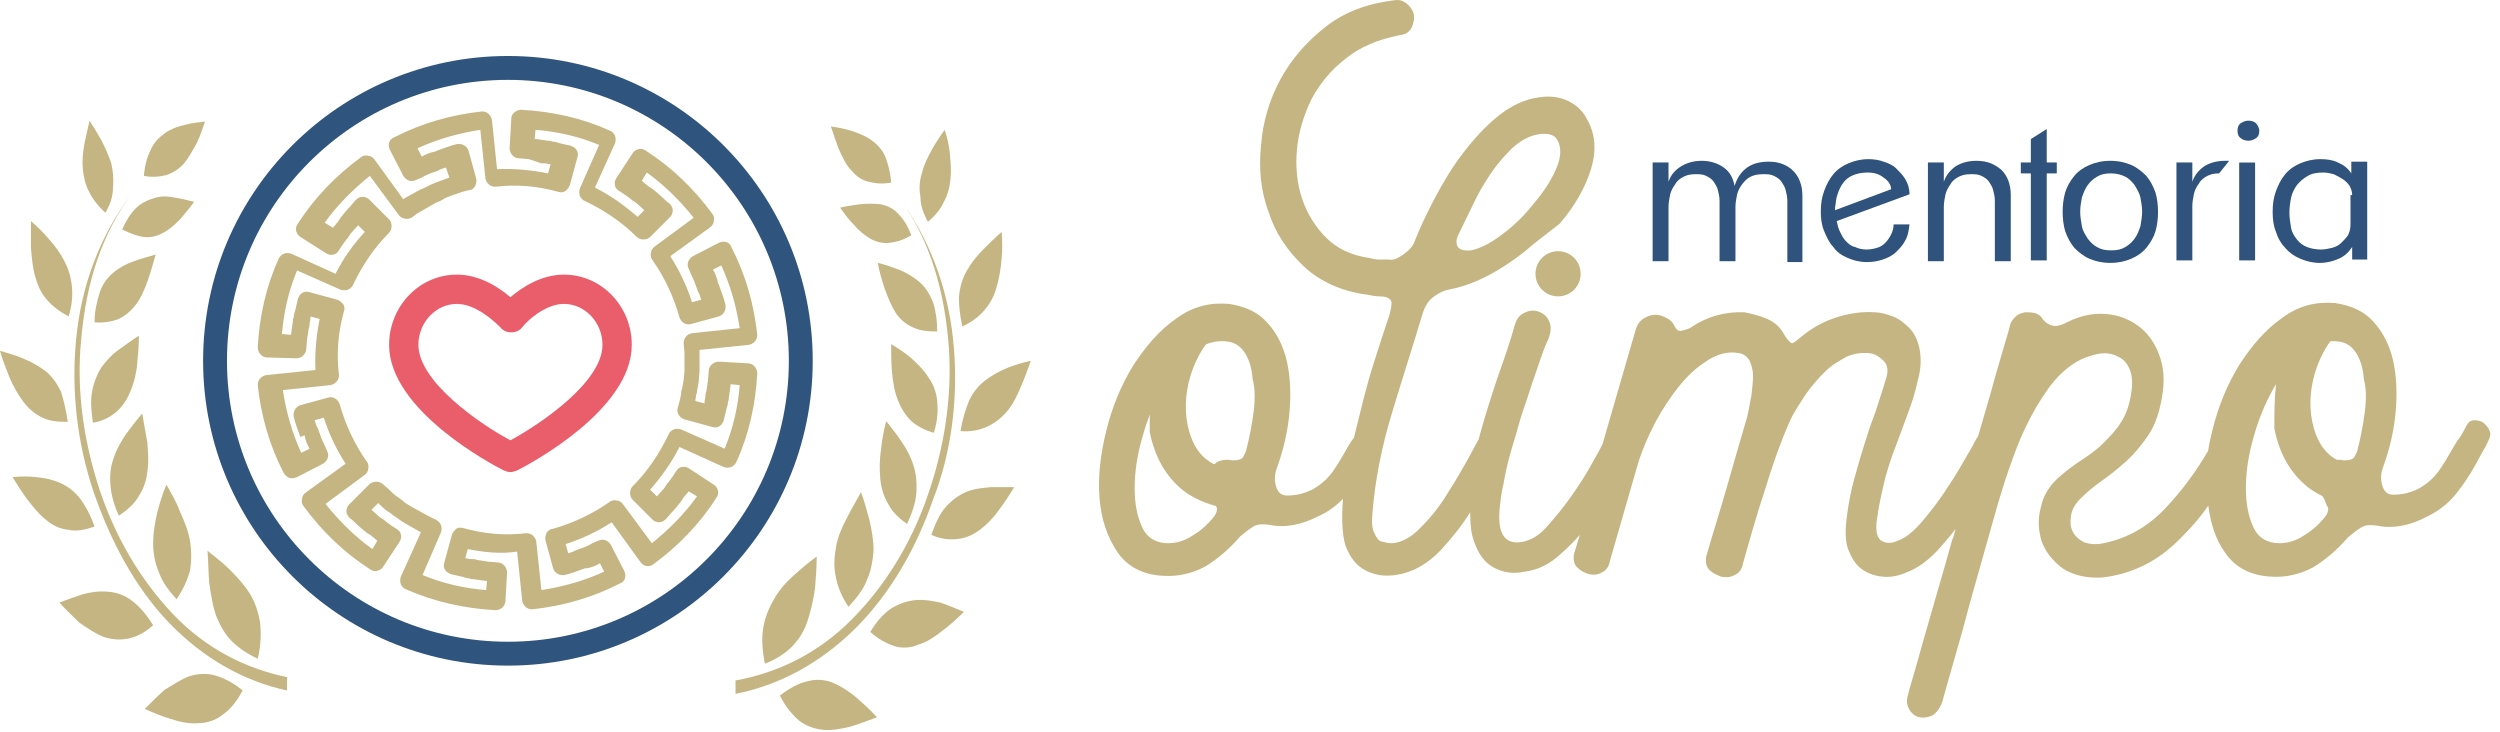<svg xmlns="http://www.w3.org/2000/svg" width="157" height="46" viewBox="0 0 157 46" fill="none"><path d="M112.245 16.353V12.622C112.245 12.359 112.192 12.149 112.14 11.939C112.087 11.728 111.982 11.571 111.877 11.413C111.772 11.255 111.614 11.15 111.404 11.045C111.194 10.94 110.984 10.94 110.721 10.94C110.406 10.94 110.143 10.993 109.933 11.098C109.723 11.203 109.565 11.361 109.407 11.571C109.25 11.781 109.145 11.991 109.092 12.201C109.039 12.464 108.987 12.727 108.987 12.99V16.405H107.988V12.622C107.988 12.359 107.936 12.149 107.883 11.939C107.831 11.728 107.726 11.571 107.621 11.413C107.516 11.255 107.358 11.15 107.148 11.045C106.937 10.94 106.727 10.94 106.465 10.94C106.149 10.94 105.939 10.993 105.729 11.098C105.519 11.203 105.308 11.361 105.203 11.571C105.046 11.781 104.941 11.991 104.888 12.201C104.836 12.464 104.783 12.727 104.783 12.99V16.405H103.785V10.204H104.783V11.413C104.941 10.94 105.256 10.625 105.624 10.415C105.992 10.204 106.412 10.099 106.885 10.099C107.41 10.099 107.883 10.257 108.251 10.52C108.619 10.783 108.829 11.15 108.934 11.676C109.092 11.15 109.355 10.783 109.723 10.52C110.09 10.257 110.563 10.152 111.089 10.152C111.719 10.152 112.245 10.362 112.613 10.73C112.981 11.098 113.191 11.623 113.191 12.306V16.458H112.245V16.353Z" fill="#2F537C"></path><path d="M119.654 15.092C119.497 15.407 119.287 15.617 119.076 15.827C118.866 16.038 118.551 16.195 118.236 16.3C117.92 16.405 117.605 16.458 117.237 16.458C116.764 16.458 116.396 16.353 116.028 16.195C115.661 16.038 115.345 15.827 115.135 15.512C114.872 15.249 114.715 14.882 114.557 14.514C114.399 14.146 114.347 13.725 114.347 13.305C114.347 12.832 114.399 12.412 114.557 11.991C114.715 11.571 114.872 11.256 115.135 10.94C115.398 10.625 115.713 10.415 116.081 10.257C116.449 10.1 116.869 9.994 117.342 9.994C117.658 9.994 118.025 10.047 118.288 10.152C118.603 10.257 118.866 10.362 119.076 10.572C119.287 10.783 119.497 10.993 119.654 11.256C119.812 11.518 119.917 11.834 119.917 12.201L115.345 13.883C115.398 14.146 115.45 14.356 115.556 14.566C115.661 14.776 115.766 14.987 115.923 15.144C116.081 15.302 116.239 15.46 116.501 15.512C116.712 15.617 116.974 15.67 117.237 15.67C117.447 15.67 117.71 15.617 117.868 15.565C118.078 15.512 118.236 15.407 118.393 15.249C118.551 15.092 118.656 14.934 118.761 14.724C118.866 14.514 118.919 14.303 118.919 14.093H119.917C119.865 14.514 119.812 14.829 119.654 15.092ZM118.288 11.15C118.025 10.94 117.71 10.835 117.29 10.835C116.974 10.835 116.659 10.888 116.396 10.993C116.134 11.098 115.923 11.256 115.766 11.466C115.608 11.676 115.503 11.886 115.398 12.201C115.293 12.464 115.293 12.78 115.24 13.042V13.2L118.761 11.886C118.761 11.623 118.603 11.361 118.288 11.15Z" fill="#2F537C"></path><path d="M125.277 16.353V12.622C125.277 12.359 125.225 12.149 125.172 11.939C125.119 11.728 125.014 11.571 124.909 11.413C124.804 11.255 124.647 11.15 124.436 11.045C124.226 10.94 124.016 10.94 123.753 10.94C123.438 10.94 123.228 10.993 123.018 11.098C122.807 11.203 122.597 11.361 122.492 11.571C122.334 11.781 122.229 11.991 122.177 12.201C122.124 12.464 122.072 12.727 122.072 12.99V16.405H121.073V10.204H122.072V11.413C122.229 10.94 122.545 10.625 122.86 10.415C123.228 10.204 123.648 10.099 124.121 10.099C124.804 10.099 125.277 10.31 125.698 10.677C126.065 11.045 126.276 11.571 126.276 12.254V16.405H125.277V16.353Z" fill="#2F537C"></path><path d="M128.535 10.888V16.353H127.537V10.888H126.906V10.204H127.537V8.733L128.535 8.103V10.204H129.166V10.888H128.535Z" fill="#2F537C"></path><path d="M135.524 13.305C135.524 13.725 135.472 14.146 135.367 14.514C135.261 14.881 135.051 15.249 134.789 15.565C134.526 15.88 134.211 16.09 133.843 16.248C133.475 16.405 133.054 16.51 132.529 16.51C132.003 16.51 131.583 16.405 131.215 16.248C130.847 16.09 130.532 15.827 130.269 15.565C130.007 15.249 129.849 14.934 129.691 14.514C129.586 14.146 129.534 13.725 129.534 13.305C129.534 12.884 129.586 12.464 129.691 12.096C129.796 11.728 130.007 11.361 130.269 11.045C130.532 10.73 130.847 10.52 131.215 10.362C131.583 10.204 132.003 10.099 132.529 10.099C133.054 10.099 133.475 10.204 133.843 10.362C134.211 10.52 134.526 10.783 134.789 11.045C135.051 11.361 135.209 11.676 135.367 12.096C135.472 12.464 135.524 12.884 135.524 13.305ZM134.526 13.305C134.526 12.99 134.473 12.727 134.421 12.412C134.368 12.149 134.21 11.886 134.053 11.623C133.895 11.413 133.685 11.203 133.475 11.098C133.265 10.993 132.949 10.888 132.581 10.888C132.214 10.888 131.951 10.94 131.688 11.098C131.425 11.255 131.268 11.413 131.11 11.623C130.952 11.834 130.847 12.096 130.742 12.412C130.69 12.674 130.637 12.99 130.637 13.305C130.637 13.62 130.69 13.883 130.742 14.198C130.795 14.514 130.952 14.724 131.11 14.986C131.268 15.197 131.478 15.407 131.688 15.512C131.951 15.67 132.214 15.722 132.581 15.722C132.949 15.722 133.212 15.67 133.475 15.512C133.738 15.354 133.895 15.197 134.053 14.986C134.21 14.776 134.316 14.514 134.421 14.198C134.473 13.883 134.526 13.568 134.526 13.305Z" fill="#2F537C"></path><path d="M139.36 10.888C139.045 10.888 138.835 10.94 138.625 11.045C138.414 11.15 138.204 11.308 138.099 11.518C137.941 11.728 137.836 11.939 137.784 12.149C137.731 12.412 137.679 12.674 137.679 12.937V16.353H136.68V10.204H137.679V11.413C137.836 10.94 138.152 10.625 138.467 10.415C138.835 10.204 139.255 10.099 139.728 10.099C139.781 10.099 139.833 10.099 139.886 10.099C139.938 10.099 139.991 10.099 139.991 10.099L139.36 10.888Z" fill="#2F537C"></path><path d="M141.883 8.208C141.883 8.418 141.83 8.576 141.672 8.681C141.515 8.786 141.357 8.838 141.2 8.838C141.042 8.838 140.832 8.786 140.727 8.681C140.569 8.576 140.516 8.418 140.516 8.208C140.516 7.998 140.569 7.84 140.727 7.735C140.884 7.63 141.042 7.577 141.2 7.577C141.357 7.577 141.567 7.63 141.672 7.735C141.778 7.84 141.883 8.05 141.883 8.208ZM140.621 16.353V10.205H141.62V16.353H140.621Z" fill="#2F537C"></path><path d="M147.716 16.353V15.512C147.505 15.827 147.243 16.09 146.875 16.248C146.507 16.405 146.139 16.511 145.666 16.511C145.246 16.511 144.825 16.405 144.458 16.248C144.09 16.09 143.774 15.88 143.512 15.565C143.249 15.302 143.039 14.934 142.934 14.566C142.776 14.198 142.723 13.778 142.723 13.305C142.723 12.832 142.776 12.412 142.934 11.991C143.091 11.571 143.249 11.256 143.512 10.94C143.774 10.625 144.09 10.415 144.458 10.257C144.825 10.1 145.246 9.994 145.719 9.994C146.139 9.994 146.507 10.047 146.822 10.205C147.19 10.362 147.453 10.572 147.663 10.888V10.152H148.661V16.3H147.716V16.353ZM147.716 12.254C147.716 12.044 147.663 11.886 147.558 11.676C147.453 11.518 147.295 11.361 147.138 11.256C146.98 11.15 146.77 11.045 146.56 10.94C146.349 10.888 146.139 10.835 145.929 10.835C145.509 10.835 145.193 10.888 144.931 11.045C144.668 11.203 144.458 11.361 144.247 11.623C144.09 11.834 143.932 12.149 143.88 12.412C143.827 12.674 143.774 13.042 143.774 13.357C143.774 13.673 143.827 13.988 143.88 14.303C143.932 14.619 144.09 14.829 144.247 15.039C144.405 15.249 144.615 15.407 144.878 15.512C145.141 15.617 145.456 15.67 145.771 15.67C145.981 15.67 146.244 15.617 146.454 15.565C146.665 15.512 146.875 15.407 147.032 15.249C147.19 15.092 147.348 14.934 147.453 14.776C147.558 14.566 147.611 14.356 147.611 14.093V12.254H147.716Z" fill="#2F537C"></path><path d="M97.952 14.041C98.004 14.041 98.004 14.041 97.952 14.041C98.897 12.937 99.528 11.834 99.896 10.677C100.264 9.521 100.211 8.47 99.686 7.524C99.423 6.999 99.055 6.631 98.53 6.368C98.004 6.106 97.426 6.001 96.69 6.106C95.797 6.211 94.904 6.631 94.115 7.262C93.327 7.892 92.592 8.681 91.908 9.574C91.225 10.467 90.647 11.413 90.122 12.412C89.596 13.41 89.176 14.303 88.861 15.092C88.755 15.459 88.493 15.722 88.125 15.985C87.757 16.248 87.494 16.353 87.231 16.3H86.601C86.391 16.3 86.181 16.248 85.97 16.195C84.867 16.037 83.974 15.617 83.29 14.934C82.607 14.251 82.082 13.41 81.766 12.464C81.451 11.518 81.346 10.467 81.451 9.364C81.556 8.26 81.871 7.262 82.344 6.263C82.87 5.265 83.553 4.424 84.499 3.688C85.392 2.953 86.548 2.48 87.862 2.217C88.388 2.164 88.65 1.902 88.755 1.429C88.861 1.061 88.808 0.746 88.545 0.43C88.282 0.115 87.967 -0.043 87.599 0.01C85.865 0.22 84.446 0.746 83.238 1.692C82.029 2.637 81.083 3.741 80.4 5.002C79.717 6.263 79.297 7.682 79.192 9.154C79.034 10.625 79.192 12.044 79.665 13.305C80.085 14.619 80.82 15.722 81.871 16.721C82.87 17.666 84.236 18.297 85.865 18.507C86.128 18.56 86.391 18.612 86.653 18.612C86.916 18.612 87.074 18.665 87.179 18.717C87.284 18.77 87.389 18.875 87.389 19.033C87.389 19.19 87.337 19.506 87.231 19.873C86.969 20.609 86.653 21.608 86.233 22.921C85.813 24.235 85.497 25.601 85.13 27.073C85.077 27.23 85.077 27.335 85.025 27.493C84.972 27.546 84.919 27.651 84.867 27.703C84.499 28.281 84.184 28.912 83.816 29.438C83.448 30.015 82.975 30.436 82.397 30.751C81.871 31.014 81.346 31.119 80.82 31.119C80.453 31.119 80.243 30.909 80.137 30.541C80.032 30.173 80.032 29.805 80.19 29.385C80.61 28.229 80.873 27.073 80.978 25.917C81.083 24.761 81.031 23.657 80.82 22.711C80.61 21.765 80.19 20.924 79.612 20.294C79.034 19.611 78.193 19.243 77.195 19.085C75.986 18.98 74.882 19.243 73.832 20.031C72.781 20.767 71.94 21.765 71.151 22.974C70.416 24.183 69.838 25.549 69.47 27.073C69.102 28.544 68.944 29.963 69.049 31.277C69.155 32.59 69.522 33.694 70.153 34.64C70.784 35.586 71.782 36.111 73.096 36.164C73.989 36.216 74.882 36.006 75.671 35.586C76.459 35.113 77.195 34.482 77.878 33.694C78.193 33.431 78.456 33.221 78.719 33.063C78.981 32.906 79.297 32.906 79.717 32.958C80.715 33.169 81.766 32.958 82.87 32.38C83.448 32.117 83.921 31.75 84.341 31.329C84.236 32.59 84.289 33.589 84.499 34.272C84.762 34.955 85.13 35.481 85.708 35.796C86.286 36.111 86.916 36.216 87.652 36.111C88.703 35.954 89.649 35.428 90.49 34.535C91.173 33.799 91.803 33.011 92.329 32.17C92.329 32.906 92.381 33.536 92.592 34.062C92.854 34.797 93.222 35.323 93.8 35.638C94.378 35.954 95.009 36.059 95.745 35.901C96.585 35.796 97.321 35.428 98.004 34.797C98.424 34.43 98.845 34.009 99.213 33.589L98.845 34.797C98.792 35.165 98.845 35.428 99.055 35.638C99.265 35.849 99.475 35.954 99.791 36.059C100.054 36.111 100.316 36.111 100.579 35.954C100.842 35.849 101.052 35.586 101.105 35.218L102.786 29.385C102.944 28.807 103.206 28.071 103.627 27.178C104.047 26.285 104.52 25.496 105.098 24.708C105.676 23.92 106.307 23.237 107.043 22.764C107.778 22.238 108.514 22.028 109.25 22.186C109.512 22.238 109.723 22.396 109.88 22.659C109.985 22.921 110.09 23.237 110.09 23.605C110.09 23.972 110.038 24.393 109.985 24.866C109.88 25.339 109.828 25.759 109.723 26.179C109.302 27.598 108.882 29.07 108.461 30.541C108.041 32.012 107.568 33.484 107.148 34.955C107.095 35.323 107.148 35.586 107.358 35.796C107.568 36.006 107.831 36.111 108.094 36.216C108.356 36.269 108.672 36.269 108.934 36.111C109.197 36.006 109.407 35.743 109.46 35.376C109.88 33.904 110.301 32.38 110.826 30.804C111.299 29.227 111.825 27.756 112.403 26.442C112.665 25.864 113.033 25.339 113.401 24.761C113.769 24.235 114.189 23.762 114.61 23.342C115.03 22.921 115.503 22.659 115.976 22.396C116.449 22.186 116.974 22.133 117.447 22.186C117.763 22.238 118.025 22.396 118.288 22.659C118.551 22.921 118.603 23.289 118.446 23.762C118.236 24.498 117.973 25.233 117.763 25.917C117.5 26.6 117.29 27.23 117.079 27.913C116.869 28.597 116.659 29.28 116.449 30.068C116.239 30.804 116.081 31.645 115.976 32.485C115.871 33.326 115.871 34.009 116.081 34.535C116.291 35.06 116.554 35.481 116.922 35.743C117.29 36.006 117.71 36.164 118.236 36.216C118.708 36.269 119.234 36.164 119.707 35.954C120.443 35.691 121.126 35.165 121.756 34.482C122.124 34.062 122.492 33.641 122.807 33.221C122.755 33.431 122.702 33.694 122.597 33.904C122.282 35.06 121.914 36.321 121.546 37.583C121.178 38.896 120.81 40.105 120.495 41.261C120.18 42.417 119.917 43.205 119.812 43.678C119.707 44.046 119.759 44.309 119.917 44.572C120.075 44.834 120.285 44.992 120.548 45.045C120.81 45.097 121.073 45.045 121.336 44.94C121.599 44.782 121.809 44.519 121.967 44.099C122.545 41.997 123.175 39.947 123.701 37.898C124.279 35.849 124.857 33.799 125.435 31.75C125.645 31.067 125.855 30.331 126.17 29.438C126.486 28.544 126.801 27.651 127.221 26.81C127.642 25.917 128.115 25.128 128.64 24.393C129.166 23.657 129.796 23.079 130.427 22.711C130.795 22.501 131.215 22.343 131.688 22.238C132.161 22.133 132.634 22.186 133.002 22.396C133.37 22.553 133.58 22.816 133.738 23.184C133.895 23.552 133.948 24.078 133.843 24.655C133.738 25.391 133.527 26.022 133.212 26.495C132.897 27.02 132.476 27.441 132.056 27.861C131.636 28.281 131.163 28.597 130.69 28.912C130.217 29.227 129.796 29.543 129.428 29.858C128.745 30.436 128.325 31.067 128.167 31.855C127.957 32.59 128.01 33.326 128.22 34.009C128.483 34.692 128.903 35.218 129.534 35.691C130.164 36.111 131.005 36.321 132.003 36.269C132.949 36.164 133.843 35.901 134.683 35.481C135.524 35.06 136.26 34.482 136.89 33.852C137.521 33.221 138.152 32.538 138.677 31.75C138.835 32.906 139.15 33.904 139.728 34.692C140.359 35.638 141.357 36.164 142.671 36.216C143.564 36.269 144.458 36.059 145.246 35.638C146.034 35.165 146.77 34.535 147.453 33.746C147.768 33.484 148.031 33.274 148.294 33.116C148.556 32.958 148.872 32.958 149.292 33.011C150.29 33.221 151.341 33.011 152.445 32.433C153.286 32.012 153.916 31.487 154.442 30.751C154.967 30.068 155.44 29.28 155.861 28.439C156.018 28.176 156.176 27.913 156.281 27.651C156.386 27.441 156.439 27.23 156.334 27.02C156.229 26.81 156.123 26.705 155.966 26.547C155.808 26.442 155.598 26.39 155.388 26.39C155.178 26.39 155.02 26.495 154.915 26.705C154.81 26.863 154.757 27.02 154.652 27.178C154.547 27.335 154.494 27.493 154.337 27.651C153.969 28.229 153.654 28.859 153.286 29.385C152.918 29.963 152.445 30.383 151.867 30.699C151.341 30.961 150.816 31.067 150.29 31.067C149.923 31.067 149.712 30.856 149.607 30.488C149.502 30.121 149.502 29.753 149.66 29.332C150.08 28.176 150.343 27.02 150.448 25.864C150.553 24.708 150.501 23.605 150.29 22.659C150.08 21.713 149.66 20.872 149.082 20.241C148.504 19.558 147.663 19.19 146.665 19.033C145.456 18.928 144.352 19.19 143.301 19.979C142.25 20.714 141.41 21.713 140.621 22.921C139.886 24.13 139.308 25.496 138.94 27.02C138.835 27.441 138.73 27.861 138.677 28.281C138.677 28.334 138.625 28.387 138.625 28.387C137.889 29.648 136.996 30.856 135.945 31.96C134.894 33.063 133.632 33.799 132.108 34.114C131.636 34.219 131.215 34.167 130.9 34.062C130.585 33.904 130.322 33.694 130.164 33.379C130.007 33.063 130.007 32.748 130.059 32.38C130.112 32.012 130.322 31.645 130.637 31.329C131.005 30.961 131.425 30.594 131.951 30.226C132.476 29.858 133.002 29.438 133.527 28.965C134.053 28.492 134.526 27.913 134.946 27.283C135.367 26.652 135.629 25.812 135.787 24.866C135.945 23.867 135.892 23.026 135.577 22.238C135.314 21.503 134.841 20.872 134.263 20.452C133.685 20.031 133.002 19.768 132.214 19.716C131.425 19.663 130.637 19.821 129.796 20.241C129.428 20.452 129.113 20.504 128.903 20.452C128.693 20.399 128.483 20.294 128.272 20.031C128.167 19.821 127.957 19.716 127.799 19.663C127.589 19.611 127.379 19.611 127.169 19.611C126.959 19.663 126.748 19.716 126.591 19.873C126.433 20.031 126.276 20.189 126.223 20.452C126.17 20.714 126.013 21.187 125.803 21.923C125.592 22.659 125.33 23.499 125.067 24.498C124.804 25.391 124.541 26.337 124.226 27.388C124.016 27.703 123.858 28.071 123.596 28.492C123.228 29.122 122.86 29.805 122.387 30.488C121.861 31.329 121.283 32.065 120.758 32.696C120.18 33.379 119.654 33.799 119.181 33.957C118.708 34.167 118.341 34.114 118.078 33.904C117.815 33.641 117.763 33.116 117.92 32.328C118.025 31.487 118.236 30.751 118.393 30.015C118.603 29.28 118.814 28.597 119.076 27.966C119.339 27.283 119.549 26.652 119.812 25.969C120.075 25.286 120.285 24.603 120.443 23.867C120.653 23.132 120.653 22.448 120.548 21.923C120.443 21.398 120.232 20.924 119.917 20.609C119.602 20.294 119.287 20.031 118.866 19.873C118.446 19.716 118.078 19.611 117.71 19.611C116.974 19.558 116.186 19.663 115.345 19.926C114.505 20.189 113.769 20.609 113.138 21.135C112.823 21.398 112.613 21.555 112.56 21.555C112.455 21.555 112.297 21.398 112.087 21.082C111.825 20.557 111.457 20.241 110.984 20.031C110.511 19.821 110.038 19.716 109.565 19.611C108.356 19.558 107.2 19.873 106.202 20.557C106.044 20.662 105.834 20.714 105.624 20.767C105.414 20.819 105.256 20.714 105.151 20.452C105.046 20.241 104.888 20.084 104.678 19.979C104.468 19.873 104.257 19.768 103.995 19.768C103.732 19.768 103.522 19.821 103.259 19.979C102.996 20.136 102.839 20.346 102.734 20.662L100.632 27.913C100.474 28.229 100.264 28.597 100.054 28.965C99.633 29.753 99.16 30.488 98.635 31.224C98.109 31.96 97.584 32.59 97.058 33.169C96.533 33.746 95.955 34.009 95.377 34.062C94.483 34.114 94.063 33.484 94.168 32.065C94.221 31.539 94.273 30.961 94.431 30.331C94.536 29.7 94.694 29.017 94.904 28.281C95.114 27.598 95.324 26.863 95.534 26.127C95.797 25.391 96.007 24.708 96.217 24.078C96.428 23.447 96.638 22.869 96.796 22.396C96.953 21.923 97.111 21.555 97.216 21.345C97.426 20.819 97.426 20.452 97.268 20.136C97.111 19.821 96.901 19.663 96.585 19.558C96.27 19.453 96.007 19.506 95.692 19.663C95.377 19.821 95.219 20.084 95.114 20.452C94.904 21.24 94.536 22.343 94.063 23.657C93.642 24.918 93.222 26.232 92.854 27.598C92.644 27.966 92.434 28.387 92.171 28.859C91.803 29.49 91.436 30.173 91.015 30.804C90.49 31.697 89.912 32.433 89.281 33.063C88.703 33.694 88.072 34.062 87.442 34.114C87.179 34.114 86.969 34.062 86.759 34.009C86.548 33.957 86.443 33.746 86.338 33.536C86.181 33.274 86.128 32.853 86.181 32.328C86.338 30.226 86.759 28.124 87.389 26.022C88.02 23.92 88.703 21.818 89.334 19.716C89.491 19.19 89.754 18.823 90.069 18.612C90.437 18.35 90.7 18.244 90.963 18.192C92.119 17.982 93.327 17.456 94.536 16.668C95.166 16.248 95.745 15.827 96.27 15.354L97.952 14.041ZM91.646 14.619C91.908 14.093 92.171 13.515 92.487 12.884C92.802 12.201 93.17 11.571 93.59 10.94C94.01 10.31 94.483 9.784 94.956 9.311C95.482 8.838 96.007 8.523 96.69 8.418C97.268 8.365 97.636 8.47 97.794 8.786C98.057 9.206 98.057 9.837 97.741 10.572C97.426 11.308 96.953 12.044 96.323 12.779C95.745 13.515 95.061 14.198 94.326 14.724C93.59 15.302 92.907 15.617 92.381 15.722C91.803 15.775 91.541 15.617 91.488 15.354C91.436 15.144 91.488 14.881 91.646 14.619ZM78.719 25.917C78.614 26.705 78.456 27.546 78.246 28.334C78.193 28.492 78.088 28.649 78.035 28.754C77.93 28.859 77.72 28.912 77.405 28.912C77.142 28.859 76.932 28.859 76.722 28.912C76.459 28.965 76.249 29.122 76.091 29.385C75.933 29.648 75.881 29.91 75.828 30.173C75.828 30.541 75.933 30.961 76.196 31.382C76.249 31.539 76.301 31.697 76.406 31.855C76.459 32.012 76.406 32.223 76.249 32.433C75.828 32.958 75.408 33.326 74.882 33.641C74.41 33.957 73.884 34.114 73.359 34.114C72.623 34.114 72.045 33.799 71.73 33.116C71.414 32.433 71.257 31.645 71.257 30.646C71.257 29.648 71.414 28.597 71.73 27.493C72.045 26.337 72.465 25.339 72.991 24.393C73.516 23.447 74.147 22.711 74.882 22.133C75.618 21.555 76.354 21.345 77.09 21.45C77.562 21.503 77.93 21.765 78.193 22.186C78.456 22.606 78.614 23.132 78.666 23.815C78.824 24.393 78.824 25.128 78.719 25.917ZM148.504 25.917C148.399 26.705 148.241 27.546 148.031 28.334C147.978 28.492 147.873 28.649 147.821 28.754C147.716 28.859 147.505 28.912 147.19 28.912C146.927 28.859 146.717 28.859 146.507 28.912C146.244 28.965 146.034 29.122 145.876 29.385C145.719 29.648 145.666 29.91 145.614 30.173C145.614 30.541 145.719 30.961 145.981 31.382C146.034 31.539 146.087 31.697 146.192 31.855C146.244 32.012 146.192 32.223 146.034 32.433C145.614 32.958 145.193 33.326 144.668 33.641C144.195 33.957 143.669 34.114 143.144 34.114C142.408 34.114 141.83 33.799 141.515 33.116C141.199 32.433 141.042 31.645 141.042 30.646C141.042 29.648 141.199 28.597 141.515 27.493C141.83 26.337 142.25 25.339 142.776 24.393C143.301 23.447 143.932 22.711 144.668 22.133C145.403 21.555 146.139 21.345 146.875 21.45C147.348 21.503 147.716 21.765 147.978 22.186C148.241 22.606 148.399 23.132 148.451 23.815C148.609 24.393 148.609 25.128 148.504 25.917Z" fill="#C5B582"></path><path d="M97.847 18.612C98.63 18.612 99.265 17.977 99.265 17.194C99.265 16.41 98.63 15.775 97.847 15.775C97.063 15.775 96.428 16.41 96.428 17.194C96.428 17.977 97.063 18.612 97.847 18.612Z" fill="#C5B582"></path><path d="M72.203 27.125C72.518 28.702 73.201 29.91 74.305 30.804C74.988 31.329 75.776 31.645 76.669 31.855C76.617 31.907 76.564 32.013 76.511 32.065C76.774 32.065 76.984 32.065 77.247 32.065C77.457 31.382 77.668 30.699 77.825 30.016C77.773 29.963 77.72 29.91 77.668 29.858C77.562 29.753 77.457 29.648 77.352 29.49C76.774 29.385 76.249 29.227 75.776 28.86C75.093 28.334 74.672 27.441 74.515 26.285C74.199 23.71 75.618 21.765 75.671 21.713C75.723 21.66 75.723 21.608 75.776 21.555C75.828 21.503 75.933 21.503 75.986 21.503C75.093 21.187 74.042 21.293 72.991 21.713C72.15 23.447 72.203 25.286 72.203 27.125Z" fill="#C5B582"></path><path d="M142.829 26.915C143.144 28.492 143.827 29.7 144.93 30.594C145.614 31.119 146.402 31.434 147.295 31.645C147.243 31.697 147.19 31.802 147.138 31.855C147.4 31.855 147.61 31.855 147.873 31.855C148.083 31.172 148.294 30.489 148.451 29.805C148.399 29.753 148.346 29.7 148.294 29.648C148.189 29.543 148.083 29.438 147.978 29.28C147.4 29.175 146.875 29.017 146.402 28.649C145.719 28.124 145.298 27.23 145.141 26.074C144.825 23.5 146.244 21.555 146.297 21.503C146.349 21.45 146.349 21.398 146.402 21.345C146.454 21.293 146.56 21.293 146.612 21.293C145.719 20.977 144.668 21.082 143.617 21.503C142.829 23.289 142.829 25.076 142.829 26.915Z" fill="#C5B582"></path><path d="M60.326 27.073C60.957 27.125 61.483 27.02 61.955 26.81C62.428 26.6 62.849 26.285 63.217 25.864C63.584 25.444 63.847 24.918 64.11 24.288C64.32 23.815 64.53 23.237 64.74 22.659C64.215 22.764 63.742 22.921 63.322 23.079C62.796 23.289 62.323 23.552 61.903 23.867C61.483 24.183 61.115 24.603 60.852 25.181C60.642 25.706 60.431 26.337 60.326 27.073Z" fill="#C5B582"></path><path d="M56.963 32.906C57.279 32.222 57.489 31.592 57.541 31.014C57.594 30.383 57.541 29.805 57.384 29.28C57.226 28.754 56.963 28.229 56.595 27.703C56.333 27.283 55.965 26.863 55.65 26.442C55.492 27.073 55.387 27.651 55.334 28.176C55.229 28.859 55.229 29.49 55.282 30.068C55.334 30.646 55.492 31.172 55.807 31.697C56.017 32.117 56.438 32.538 56.963 32.906Z" fill="#C5B582"></path><path d="M58.855 25.181C58.803 24.603 58.592 24.078 58.277 23.657C58.014 23.237 57.594 22.816 57.173 22.448C56.806 22.133 56.385 21.87 55.965 21.608C55.965 22.238 55.965 22.816 56.017 23.342C56.07 23.972 56.175 24.603 56.385 25.128C56.595 25.654 56.858 26.074 57.226 26.442C57.594 26.758 58.067 27.02 58.645 27.178C58.908 26.337 58.908 25.706 58.855 25.181Z" fill="#C5B582"></path><path d="M52.497 34.377C52.392 35.008 52.339 35.586 52.497 36.269C52.602 36.847 52.864 37.478 53.285 38.108C53.81 37.53 54.231 37.005 54.441 36.427C54.704 35.849 54.809 35.218 54.861 34.587C54.861 33.957 54.756 33.326 54.599 32.643C54.441 32.065 54.283 31.487 54.073 30.909C53.758 31.487 53.442 32.013 53.18 32.538C52.864 33.116 52.602 33.747 52.497 34.377Z" fill="#C5B582"></path><path d="M59.906 21.87C59.643 18.56 58.592 15.407 56.648 12.674C58.382 15.144 59.328 18.192 59.591 21.87C59.801 25.023 59.275 28.229 58.224 31.224C57.173 34.219 55.544 36.847 53.443 38.949C51.34 41.051 48.818 42.26 46.191 42.732C46.191 42.995 46.191 43.31 46.191 43.573C48.871 43.048 51.498 41.681 53.758 39.422C55.912 37.267 57.541 34.43 58.592 31.382C59.748 28.439 60.169 25.076 59.906 21.87Z" fill="#C5B582"></path><path d="M60.431 20.504C61.01 20.241 61.483 19.874 61.798 19.506C62.166 19.085 62.428 18.612 62.586 18.034C62.744 17.509 62.849 16.878 62.901 16.248C62.954 15.722 62.954 15.144 62.901 14.566C62.481 14.934 62.113 15.302 61.745 15.67C61.325 16.09 60.957 16.563 60.694 17.036C60.431 17.509 60.274 18.034 60.221 18.665C60.221 19.191 60.274 19.768 60.431 20.504Z" fill="#C5B582"></path><path d="M58.277 13.935C58.75 13.515 59.065 13.147 59.275 12.674C59.538 12.201 59.643 11.728 59.696 11.203C59.748 10.677 59.696 10.152 59.643 9.574C59.591 9.101 59.486 8.628 59.328 8.155C59.013 8.575 58.75 8.996 58.54 9.364C58.277 9.837 58.014 10.362 57.909 10.835C57.752 11.308 57.699 11.834 57.804 12.359C57.804 12.884 57.962 13.357 58.277 13.935Z" fill="#C5B582"></path><path d="M49.712 40.63C50.184 40.157 50.5 39.632 50.71 39.001C50.92 38.371 51.078 37.688 51.183 36.952C51.235 36.321 51.288 35.638 51.288 34.955C50.762 35.323 50.289 35.743 49.869 36.111C49.344 36.584 48.923 37.057 48.608 37.635C48.293 38.161 48.03 38.791 47.925 39.474C47.82 40.105 47.872 40.841 48.03 41.681C48.713 41.419 49.291 41.051 49.712 40.63Z" fill="#C5B582"></path><path d="M57.489 37.688C56.963 37.74 56.49 37.898 55.965 38.213C55.492 38.529 55.072 39.002 54.651 39.685C55.177 40.158 55.702 40.42 56.175 40.578C56.7 40.736 57.226 40.683 57.699 40.473C58.224 40.315 58.697 40 59.223 39.58C59.643 39.264 60.116 38.844 60.537 38.423C60.011 38.213 59.538 38.003 59.065 37.846C58.592 37.74 58.014 37.635 57.489 37.688Z" fill="#C5B582"></path><path d="M52.339 42.89C51.813 42.68 51.288 42.627 50.71 42.785C50.184 42.89 49.606 43.205 48.976 43.678C49.344 44.414 49.764 44.887 50.184 45.255C50.657 45.623 51.183 45.78 51.708 45.833C52.234 45.885 52.812 45.78 53.442 45.623C53.968 45.465 54.493 45.255 55.072 45.045C54.651 44.572 54.231 44.204 53.81 43.836C53.337 43.416 52.812 43.1 52.339 42.89Z" fill="#C5B582"></path><path d="M62.218 30.593C61.64 30.646 61.115 30.699 60.642 30.909C60.169 31.119 59.748 31.434 59.38 31.855C59.013 32.275 58.75 32.853 58.487 33.589C59.065 33.852 59.591 33.904 60.116 33.852C60.642 33.799 61.115 33.589 61.535 33.273C61.955 32.958 62.376 32.538 62.744 32.012C63.059 31.592 63.374 31.119 63.69 30.593C63.164 30.593 62.691 30.593 62.218 30.593Z" fill="#C5B582"></path><path d="M53.968 12.832C53.6 12.884 53.18 12.937 52.759 13.042C53.022 13.41 53.285 13.778 53.6 14.093C53.915 14.461 54.283 14.776 54.651 14.986C55.019 15.197 55.439 15.302 55.86 15.249C56.28 15.197 56.7 15.091 57.226 14.776C57.016 14.198 56.753 13.778 56.438 13.463C56.123 13.095 55.755 12.937 55.334 12.832C54.861 12.779 54.441 12.779 53.968 12.832Z" fill="#C5B582"></path><path d="M57.752 17.719C57.384 17.404 56.963 17.141 56.438 16.931C56.017 16.773 55.597 16.616 55.124 16.511C55.229 17.088 55.387 17.614 55.544 18.087C55.755 18.665 55.965 19.191 56.228 19.611C56.49 20.031 56.858 20.347 57.331 20.557C57.752 20.767 58.277 20.82 58.855 20.82C58.855 20.084 58.75 19.453 58.592 18.98C58.382 18.455 58.119 18.034 57.752 17.719Z" fill="#C5B582"></path><path d="M53.443 10.677C53.758 11.045 54.073 11.308 54.546 11.413C54.966 11.518 55.387 11.571 55.965 11.466C55.912 10.783 55.755 10.257 55.597 9.837C55.387 9.364 55.072 9.048 54.704 8.786C54.336 8.523 53.915 8.365 53.443 8.208C53.075 8.102 52.654 7.997 52.181 7.945C52.339 8.418 52.497 8.891 52.654 9.311C52.917 9.889 53.127 10.362 53.443 10.677Z" fill="#C5B582"></path><path d="M4.256 26.495C3.626 26.495 3.1 26.442 2.68 26.232C2.207 26.022 1.787 25.654 1.471 25.234C1.156 24.813 0.841 24.288 0.578 23.657C0.368 23.132 0.158 22.606 0 22.028C0.473 22.186 0.946 22.291 1.419 22.501C1.944 22.711 2.417 22.974 2.838 23.289C3.258 23.605 3.573 24.078 3.836 24.603C3.994 25.128 4.151 25.759 4.256 26.495Z" fill="#C5B582"></path><path d="M7.462 32.38C7.147 31.697 6.989 31.067 6.936 30.488C6.884 29.858 6.936 29.28 7.147 28.754C7.304 28.229 7.62 27.703 7.935 27.23C8.25 26.81 8.566 26.39 8.933 25.969C9.038 26.6 9.144 27.178 9.249 27.756C9.301 28.439 9.354 29.07 9.249 29.648C9.196 30.226 8.986 30.751 8.671 31.224C8.46 31.592 8.04 32.012 7.462 32.38Z" fill="#C5B582"></path><path d="M5.78 24.603C5.886 24.025 6.096 23.5 6.358 23.079C6.674 22.659 7.042 22.238 7.515 21.923C7.882 21.66 8.303 21.345 8.723 21.082C8.723 21.713 8.671 22.291 8.618 22.816C8.566 23.447 8.408 24.078 8.198 24.55C7.987 25.076 7.725 25.496 7.304 25.864C6.936 26.18 6.464 26.442 5.833 26.547C5.728 25.812 5.675 25.129 5.78 24.603Z" fill="#C5B582"></path><path d="M11.929 33.957C12.034 34.587 12.034 35.218 11.929 35.849C11.771 36.427 11.508 37.005 11.088 37.635C10.562 37.057 10.194 36.532 9.984 35.954C9.722 35.323 9.616 34.745 9.616 34.114C9.616 33.484 9.722 32.853 9.879 32.17C10.037 31.592 10.194 31.014 10.457 30.436C10.773 31.014 11.088 31.54 11.298 32.118C11.561 32.696 11.823 33.326 11.929 33.957Z" fill="#C5B582"></path><path d="M4.782 21.292C5.097 17.982 6.253 14.829 8.25 12.201C6.464 14.619 5.413 17.614 5.097 21.345C4.782 24.498 5.255 27.703 6.253 30.751C7.252 33.747 8.828 36.427 10.878 38.581C12.927 40.736 15.449 41.997 18.024 42.522C18.024 42.785 18.024 43.1 18.024 43.363C15.344 42.785 12.769 41.366 10.562 39.054C8.46 36.847 6.936 33.957 5.885 30.909C4.835 27.808 4.467 24.498 4.782 21.292Z" fill="#C5B582"></path><path d="M4.309 19.874C3.731 19.558 3.311 19.243 2.943 18.823C2.575 18.402 2.365 17.929 2.207 17.351C2.049 16.826 1.997 16.195 1.944 15.565C1.944 15.039 1.944 14.461 1.944 13.883C2.365 14.251 2.733 14.619 3.048 14.987C3.468 15.46 3.784 15.88 4.046 16.405C4.309 16.878 4.467 17.456 4.519 18.034C4.572 18.56 4.519 19.191 4.309 19.874Z" fill="#C5B582"></path><path d="M6.621 13.358C6.148 12.937 5.833 12.517 5.623 12.096C5.36 11.623 5.255 11.15 5.202 10.625C5.15 10.1 5.202 9.574 5.307 8.996C5.413 8.523 5.518 8.05 5.623 7.577C5.886 7.998 6.148 8.418 6.358 8.786C6.621 9.311 6.831 9.784 6.989 10.257C7.094 10.73 7.147 11.256 7.094 11.781C7.094 12.307 6.936 12.832 6.621 13.358Z" fill="#C5B582"></path><path d="M14.556 40.263C14.083 39.789 13.82 39.264 13.558 38.633C13.348 38.003 13.242 37.32 13.137 36.584C13.085 35.953 13.085 35.27 13.032 34.587C13.558 35.008 14.031 35.375 14.451 35.796C14.924 36.269 15.397 36.794 15.712 37.32C16.027 37.845 16.238 38.476 16.343 39.159C16.395 39.789 16.395 40.525 16.185 41.366C15.502 41.051 14.976 40.683 14.556 40.263Z" fill="#C5B582"></path><path d="M6.831 37.162C7.357 37.215 7.83 37.373 8.303 37.74C8.723 38.056 9.196 38.581 9.616 39.264C9.091 39.737 8.566 40 8.04 40.105C7.515 40.21 6.989 40.158 6.516 40C5.991 39.79 5.518 39.474 4.992 39.107C4.572 38.686 4.151 38.318 3.731 37.845C4.256 37.635 4.729 37.478 5.202 37.32C5.78 37.162 6.306 37.11 6.831 37.162Z" fill="#C5B582"></path><path d="M11.876 42.47C12.402 42.312 12.927 42.26 13.505 42.417C14.031 42.575 14.609 42.838 15.239 43.363C14.871 44.046 14.451 44.572 13.978 44.887C13.505 45.255 12.98 45.413 12.454 45.413C11.929 45.465 11.351 45.36 10.72 45.15C10.194 44.992 9.669 44.782 9.091 44.519C9.511 44.099 9.932 43.678 10.352 43.31C10.878 42.995 11.351 42.68 11.876 42.47Z" fill="#C5B582"></path><path d="M2.26 29.963C2.838 30.015 3.311 30.121 3.784 30.331C4.256 30.541 4.677 30.856 5.045 31.329C5.36 31.75 5.675 32.328 5.938 33.063C5.36 33.274 4.782 33.379 4.309 33.274C3.784 33.221 3.311 33.011 2.89 32.643C2.47 32.328 2.102 31.855 1.682 31.329C1.419 30.961 1.104 30.488 0.788 29.963C1.314 29.91 1.839 29.91 2.26 29.963Z" fill="#C5B582"></path><path d="M10.983 12.412C11.351 12.464 11.771 12.569 12.191 12.674C11.929 13.042 11.613 13.41 11.351 13.725C10.983 14.093 10.668 14.409 10.247 14.619C9.879 14.829 9.459 14.934 9.038 14.881C8.618 14.829 8.198 14.671 7.672 14.409C7.935 13.831 8.198 13.41 8.513 13.095C8.828 12.78 9.249 12.569 9.617 12.464C10.037 12.306 10.51 12.306 10.983 12.412Z" fill="#C5B582"></path><path d="M7.094 17.141C7.462 16.826 7.935 16.563 8.408 16.405C8.828 16.248 9.249 16.142 9.774 15.985C9.616 16.563 9.459 17.088 9.301 17.561C9.091 18.139 8.881 18.665 8.566 19.085C8.25 19.506 7.882 19.821 7.462 20.031C7.042 20.189 6.516 20.294 5.938 20.241C5.938 19.506 6.096 18.928 6.253 18.402C6.411 17.877 6.726 17.456 7.094 17.141Z" fill="#C5B582"></path><path d="M11.561 10.257C11.245 10.625 10.878 10.835 10.457 10.993C10.037 11.098 9.564 11.15 9.038 11.045C9.091 10.362 9.249 9.837 9.459 9.416C9.669 8.943 9.984 8.628 10.352 8.365C10.72 8.103 11.14 7.945 11.613 7.84C11.981 7.735 12.402 7.682 12.874 7.63C12.717 8.103 12.559 8.576 12.349 8.996C12.086 9.469 11.824 9.942 11.561 10.257Z" fill="#C5B582"></path><path d="M31.109 38.318C31.109 38.318 31.056 38.318 31.109 38.318C29.165 38.213 27.273 37.793 25.486 37.005C25.329 36.952 25.224 36.794 25.171 36.689C25.119 36.532 25.119 36.374 25.171 36.216L26.432 33.431L25.329 32.8C25.119 32.643 24.856 32.485 24.645 32.328C24.54 32.222 24.435 32.17 24.278 32.065C24.067 31.907 23.91 31.75 23.752 31.592L23.332 32.012C23.489 32.17 23.7 32.328 23.857 32.485C23.962 32.538 24.12 32.643 24.225 32.748C24.435 32.906 24.645 33.063 24.908 33.221C25.066 33.326 25.171 33.431 25.171 33.589C25.224 33.746 25.171 33.904 25.066 34.062L24.067 35.586C23.962 35.743 23.857 35.796 23.7 35.848C23.542 35.901 23.384 35.848 23.227 35.743C21.598 34.692 20.231 33.379 19.075 31.802C18.97 31.697 18.918 31.487 18.97 31.329C18.97 31.172 19.075 31.014 19.233 30.909L21.703 29.122C21.125 28.229 20.652 27.23 20.337 26.232L19.759 26.39C19.811 26.547 19.864 26.757 19.969 26.915L20.021 27.073C20.126 27.388 20.231 27.651 20.389 27.966C20.442 28.071 20.494 28.229 20.547 28.334C20.704 28.649 20.547 28.964 20.284 29.122L18.655 29.963C18.497 30.015 18.34 30.068 18.182 30.015C18.024 29.963 17.919 29.858 17.814 29.7C16.921 27.966 16.395 26.127 16.185 24.183C16.185 24.025 16.238 23.867 16.343 23.762C16.448 23.657 16.605 23.552 16.763 23.552L19.811 23.237C19.759 22.186 19.864 21.082 20.074 20.031L19.496 19.873V19.979C19.496 20.084 19.443 20.241 19.443 20.346C19.443 20.451 19.443 20.504 19.391 20.609L19.285 21.292L19.233 21.923C19.233 22.081 19.128 22.238 19.023 22.343C18.918 22.448 18.76 22.501 18.602 22.501L16.763 22.448C16.448 22.448 16.185 22.133 16.185 21.818C16.29 19.873 16.711 17.982 17.499 16.247C17.657 15.932 17.972 15.827 18.287 15.932L21.072 17.193C21.545 16.247 22.176 15.354 22.911 14.566L22.491 14.146C22.333 14.303 22.176 14.513 22.018 14.671C21.965 14.776 21.86 14.934 21.755 15.039C21.598 15.249 21.44 15.459 21.282 15.722C21.177 15.88 21.072 15.985 20.915 15.985C20.757 16.037 20.599 15.985 20.442 15.88L18.865 14.881C18.707 14.776 18.655 14.671 18.602 14.513C18.55 14.356 18.602 14.198 18.707 14.04C19.759 12.412 21.072 11.045 22.649 9.889C22.754 9.784 22.964 9.731 23.122 9.784C23.279 9.784 23.437 9.889 23.542 10.047L25.329 12.517L25.381 12.464L26.432 11.886C26.59 11.833 26.695 11.781 26.8 11.728C27.063 11.571 27.378 11.466 27.641 11.361L27.799 11.308C27.956 11.255 28.061 11.203 28.219 11.15L28.009 10.52C27.851 10.572 27.641 10.625 27.483 10.73L27.326 10.782C27.01 10.887 26.747 10.993 26.485 11.15C26.38 11.203 26.222 11.255 26.117 11.308C25.802 11.466 25.486 11.308 25.329 11.045L24.488 9.416C24.33 9.101 24.435 8.733 24.751 8.628C26.485 7.735 28.324 7.209 30.268 6.999C30.426 6.999 30.584 7.051 30.689 7.157C30.794 7.262 30.899 7.419 30.899 7.577L31.214 10.625C32.265 10.572 33.369 10.677 34.42 10.887L34.577 10.309H34.472C34.367 10.257 34.209 10.257 34.104 10.257C33.999 10.257 33.947 10.257 33.842 10.204L33.211 9.994L32.581 9.942C32.265 9.942 32.002 9.626 32.002 9.311L32.108 7.472C32.108 7.314 32.16 7.157 32.318 7.051C32.423 6.946 32.581 6.894 32.738 6.894C34.682 6.999 36.574 7.419 38.308 8.208C38.466 8.26 38.571 8.418 38.624 8.523C38.676 8.68 38.676 8.838 38.624 8.996L37.362 11.781C38.308 12.254 39.202 12.884 40.042 13.62L40.463 13.2C40.305 13.042 40.095 12.884 39.937 12.727C39.832 12.674 39.675 12.569 39.569 12.464C39.359 12.306 39.149 12.149 38.886 11.991C38.729 11.886 38.624 11.781 38.624 11.623C38.571 11.466 38.624 11.308 38.729 11.15L39.727 9.626C39.832 9.469 39.937 9.416 40.095 9.364C40.253 9.311 40.41 9.364 40.568 9.469C42.197 10.52 43.563 11.833 44.719 13.41C44.824 13.515 44.877 13.725 44.824 13.883C44.824 14.04 44.719 14.198 44.562 14.303L42.092 16.09C42.67 16.983 43.143 17.982 43.458 18.98L44.036 18.823C43.984 18.665 43.931 18.455 43.826 18.297L43.773 18.139C43.668 17.824 43.563 17.561 43.406 17.246C43.353 17.141 43.3 16.983 43.248 16.878C43.09 16.563 43.248 16.247 43.511 16.09L45.14 15.249C45.455 15.091 45.823 15.197 45.928 15.512C46.821 17.246 47.347 19.085 47.557 21.029C47.557 21.187 47.504 21.345 47.399 21.45C47.294 21.555 47.137 21.66 46.979 21.66L43.931 21.975V22.028C43.931 22.028 43.931 22.028 43.931 22.081V23.289L43.879 23.92V23.972L43.773 24.55C43.773 24.603 43.773 24.708 43.721 24.761C43.721 24.918 43.668 25.023 43.668 25.181L44.246 25.338V25.233C44.246 25.128 44.299 24.971 44.299 24.866C44.299 24.761 44.299 24.708 44.352 24.603L44.457 23.92L44.509 23.289C44.509 22.974 44.824 22.711 45.14 22.711L46.979 22.816C47.294 22.816 47.557 23.131 47.557 23.447C47.452 25.391 47.032 27.283 46.243 29.017C46.086 29.332 45.77 29.437 45.455 29.332L42.67 28.071C42.197 29.017 41.566 29.91 40.831 30.751L41.251 31.172C41.409 31.014 41.566 30.804 41.724 30.646C41.777 30.541 41.882 30.383 41.987 30.278C42.144 30.068 42.302 29.858 42.46 29.595C42.565 29.437 42.67 29.332 42.828 29.332C42.985 29.28 43.143 29.332 43.3 29.437L44.824 30.436C44.982 30.541 45.035 30.646 45.087 30.804C45.14 30.961 45.087 31.119 44.982 31.277C43.931 32.906 42.617 34.272 41.041 35.428C40.778 35.638 40.41 35.586 40.2 35.27L38.413 32.8C37.52 33.379 36.522 33.852 35.523 34.167L35.681 34.745C35.839 34.692 36.049 34.64 36.206 34.535L36.364 34.482C36.679 34.377 36.942 34.272 37.205 34.114C37.31 34.062 37.468 34.009 37.573 33.957C37.888 33.799 38.203 33.957 38.361 34.219L39.202 35.848C39.359 36.164 39.254 36.532 38.939 36.637C37.205 37.53 35.366 38.055 33.421 38.266C33.264 38.266 33.106 38.213 33.001 38.108C32.896 38.003 32.791 37.845 32.791 37.688L32.475 34.64C31.477 34.797 30.426 34.692 29.375 34.482L29.217 35.06H29.322C29.427 35.113 29.585 35.113 29.69 35.113C29.795 35.113 29.848 35.113 29.953 35.165L30.636 35.27L31.267 35.323C31.582 35.323 31.845 35.638 31.845 35.953L31.74 37.793C31.687 38.108 31.424 38.318 31.109 38.318ZM26.537 36.111C27.799 36.637 29.165 36.952 30.531 37.057L30.584 36.479H30.479L29.743 36.374C29.638 36.374 29.585 36.374 29.48 36.321C29.322 36.321 29.165 36.269 29.007 36.216L28.324 36.059C28.166 36.006 28.009 35.901 27.956 35.796C27.851 35.638 27.851 35.48 27.904 35.323L28.377 33.589C28.429 33.431 28.534 33.326 28.639 33.221C28.744 33.116 28.955 33.116 29.112 33.168C30.426 33.536 31.74 33.641 33.053 33.484C33.211 33.484 33.369 33.536 33.474 33.641C33.579 33.746 33.684 33.904 33.684 34.062L33.999 37.057C35.366 36.847 36.679 36.479 37.941 35.901L37.678 35.375C37.415 35.533 37.152 35.638 36.837 35.691H36.732C36.312 35.848 35.891 36.006 35.471 36.111C35.155 36.164 34.84 36.006 34.735 35.691L34.262 33.957C34.209 33.799 34.262 33.641 34.315 33.484C34.42 33.326 34.525 33.221 34.682 33.221C35.996 32.853 37.205 32.275 38.256 31.539C38.361 31.434 38.571 31.382 38.729 31.434C38.886 31.434 39.044 31.539 39.149 31.697L40.936 34.114C41.987 33.273 42.985 32.275 43.773 31.172L43.248 30.856C43.195 30.961 43.09 31.014 43.038 31.119C42.933 31.224 42.828 31.382 42.775 31.487C42.565 31.75 42.355 32.012 42.144 32.222C42.039 32.328 41.934 32.485 41.829 32.59C41.724 32.695 41.566 32.8 41.409 32.8C41.251 32.8 41.093 32.748 40.988 32.643L39.727 31.382C39.517 31.172 39.517 30.751 39.727 30.541C40.673 29.595 41.409 28.491 41.987 27.283C42.039 27.125 42.197 27.02 42.302 26.968C42.46 26.915 42.617 26.915 42.775 26.968L45.508 28.176C46.033 26.915 46.348 25.549 46.453 24.183L45.875 24.13V24.235L45.77 24.971C45.77 25.076 45.77 25.128 45.718 25.233C45.718 25.391 45.665 25.549 45.613 25.706L45.455 26.39C45.402 26.547 45.297 26.705 45.192 26.757C45.035 26.863 44.877 26.863 44.719 26.81L42.985 26.337C42.67 26.232 42.46 25.917 42.565 25.601L42.722 25.023C42.722 24.918 42.775 24.813 42.775 24.708C42.775 24.603 42.775 24.55 42.828 24.445L42.933 23.867L42.985 23.289V22.133L42.933 21.555C42.933 21.24 43.143 20.977 43.458 20.924L46.453 20.609C46.243 19.243 45.875 17.929 45.297 16.668L44.772 16.931C44.929 17.193 45.035 17.456 45.087 17.771L45.14 17.877C45.297 18.297 45.455 18.717 45.56 19.138C45.613 19.453 45.455 19.768 45.14 19.873L43.406 20.346C43.09 20.451 42.775 20.241 42.67 19.926C42.302 18.612 41.724 17.404 40.988 16.353C40.883 16.247 40.831 16.037 40.883 15.88C40.883 15.722 40.988 15.564 41.146 15.459L43.563 13.673C42.722 12.622 41.724 11.623 40.62 10.835L40.305 11.361C40.41 11.413 40.463 11.518 40.568 11.571C40.673 11.676 40.831 11.781 40.936 11.833C41.199 12.044 41.461 12.254 41.672 12.464C41.777 12.569 41.882 12.674 42.039 12.779C42.144 12.884 42.249 13.042 42.249 13.2C42.249 13.357 42.197 13.515 42.092 13.62L40.831 14.881C40.62 15.091 40.2 15.091 39.99 14.881C39.044 13.935 37.941 13.2 36.732 12.622C36.574 12.569 36.469 12.412 36.416 12.306C36.364 12.149 36.364 11.991 36.416 11.833L37.625 9.101C36.364 8.575 34.998 8.26 33.631 8.155L33.579 8.733H33.684L34.42 8.838C34.525 8.838 34.577 8.838 34.682 8.891C34.84 8.891 34.998 8.943 35.155 8.996L35.839 9.153C35.996 9.206 36.154 9.311 36.206 9.416C36.312 9.574 36.311 9.731 36.259 9.889L35.786 11.623C35.733 11.781 35.628 11.886 35.523 11.991C35.366 12.096 35.208 12.096 35.05 12.044C33.736 11.676 32.423 11.571 31.109 11.728C30.951 11.728 30.794 11.676 30.689 11.571C30.584 11.466 30.479 11.308 30.479 11.15L30.163 8.155C28.797 8.365 27.483 8.733 26.222 9.311L26.485 9.837C26.747 9.679 27.01 9.574 27.326 9.521L27.431 9.469C27.851 9.311 28.271 9.153 28.692 9.048C29.007 8.996 29.322 9.153 29.427 9.469L29.901 11.203C29.953 11.361 29.901 11.518 29.848 11.676C29.743 11.833 29.638 11.938 29.48 11.938C29.165 11.991 28.902 12.096 28.587 12.201L28.429 12.254C28.166 12.359 27.956 12.412 27.746 12.569C27.641 12.622 27.536 12.674 27.378 12.727L26.38 13.305C26.275 13.357 26.169 13.41 26.064 13.515L25.907 13.62C25.802 13.725 25.591 13.778 25.434 13.725C25.276 13.725 25.119 13.62 25.013 13.462L23.227 11.045C22.176 11.886 21.177 12.884 20.389 13.988L20.915 14.303C20.967 14.198 21.072 14.146 21.125 14.04C21.23 13.935 21.335 13.778 21.387 13.673C21.598 13.41 21.808 13.147 22.018 12.937C22.123 12.832 22.228 12.674 22.333 12.569C22.439 12.464 22.596 12.359 22.754 12.359C22.911 12.359 23.069 12.412 23.174 12.517L24.435 13.778C24.645 13.988 24.645 14.408 24.435 14.618C23.489 15.564 22.754 16.668 22.176 17.877C22.123 18.034 21.965 18.139 21.86 18.192C21.703 18.244 21.545 18.244 21.387 18.192L18.655 16.983C18.13 18.244 17.814 19.611 17.709 20.977L18.287 21.029V20.924L18.392 20.189C18.392 20.084 18.392 20.031 18.445 19.926C18.445 19.768 18.497 19.611 18.55 19.453L18.707 18.77C18.76 18.612 18.865 18.455 18.97 18.402C19.128 18.297 19.285 18.297 19.443 18.349L21.177 18.823C21.335 18.875 21.44 18.98 21.545 19.085C21.65 19.243 21.65 19.401 21.598 19.558C21.23 20.872 21.125 22.186 21.282 23.499C21.335 23.815 21.072 24.13 20.757 24.183L17.762 24.498C17.972 25.864 18.34 27.178 18.918 28.439L19.443 28.176C19.285 27.913 19.18 27.651 19.128 27.335L18.865 27.441C18.707 27.02 18.55 26.6 18.445 26.179C18.392 25.864 18.55 25.549 18.865 25.444L20.599 24.971C20.915 24.866 21.23 25.076 21.335 25.391C21.703 26.705 22.281 27.913 23.017 28.964C23.122 29.07 23.174 29.28 23.122 29.437C23.122 29.595 23.017 29.753 22.859 29.858L20.442 31.644C21.282 32.695 22.281 33.694 23.384 34.482L23.7 33.957C23.595 33.904 23.542 33.799 23.437 33.746C23.332 33.641 23.174 33.536 23.069 33.484C22.806 33.273 22.544 33.063 22.333 32.853C22.228 32.748 22.123 32.643 21.965 32.538C21.86 32.433 21.755 32.275 21.755 32.117C21.755 31.96 21.808 31.802 21.913 31.697L23.174 30.436C23.384 30.226 23.752 30.173 24.015 30.383C24.12 30.488 24.278 30.593 24.383 30.699C24.54 30.856 24.698 31.014 24.908 31.172C25.013 31.224 25.119 31.329 25.276 31.434C25.434 31.592 25.644 31.697 25.802 31.802L26.853 32.38L27.378 32.643C27.693 32.8 27.799 33.116 27.693 33.431L26.537 36.111Z" fill="#C5B582"></path><path d="M31.897 41.051C42.055 41.051 50.289 32.816 50.289 22.659C50.289 12.501 42.055 4.266 31.897 4.266C21.74 4.266 13.505 12.501 13.505 22.659C13.505 32.816 21.74 41.051 31.897 41.051Z" stroke="#2F547D" stroke-width="1.5" stroke-miterlimit="10" stroke-linecap="round" stroke-linejoin="round"></path><path d="M28.692 19.085C27.378 19.085 26.275 20.241 26.275 21.66C26.275 23.972 30.163 26.652 32.055 27.651C33.999 26.6 37.835 23.972 37.835 21.66C37.835 20.241 36.732 19.085 35.418 19.085C34.262 19.085 33.106 20.136 32.791 20.557C32.633 20.767 32.37 20.872 32.108 20.872C31.845 20.872 31.582 20.767 31.424 20.557C31.004 20.136 29.848 19.085 28.692 19.085ZM32.055 29.648C31.897 29.648 31.792 29.595 31.635 29.543C30.899 29.175 24.435 25.759 24.435 21.66C24.435 19.243 26.327 17.246 28.692 17.246C30.111 17.246 31.319 18.034 32.055 18.665C32.791 18.034 33.999 17.246 35.418 17.246C37.783 17.246 39.675 19.243 39.675 21.66C39.675 25.759 33.211 29.175 32.475 29.543C32.318 29.595 32.213 29.648 32.055 29.648Z" fill="#EA5E6B"></path></svg>